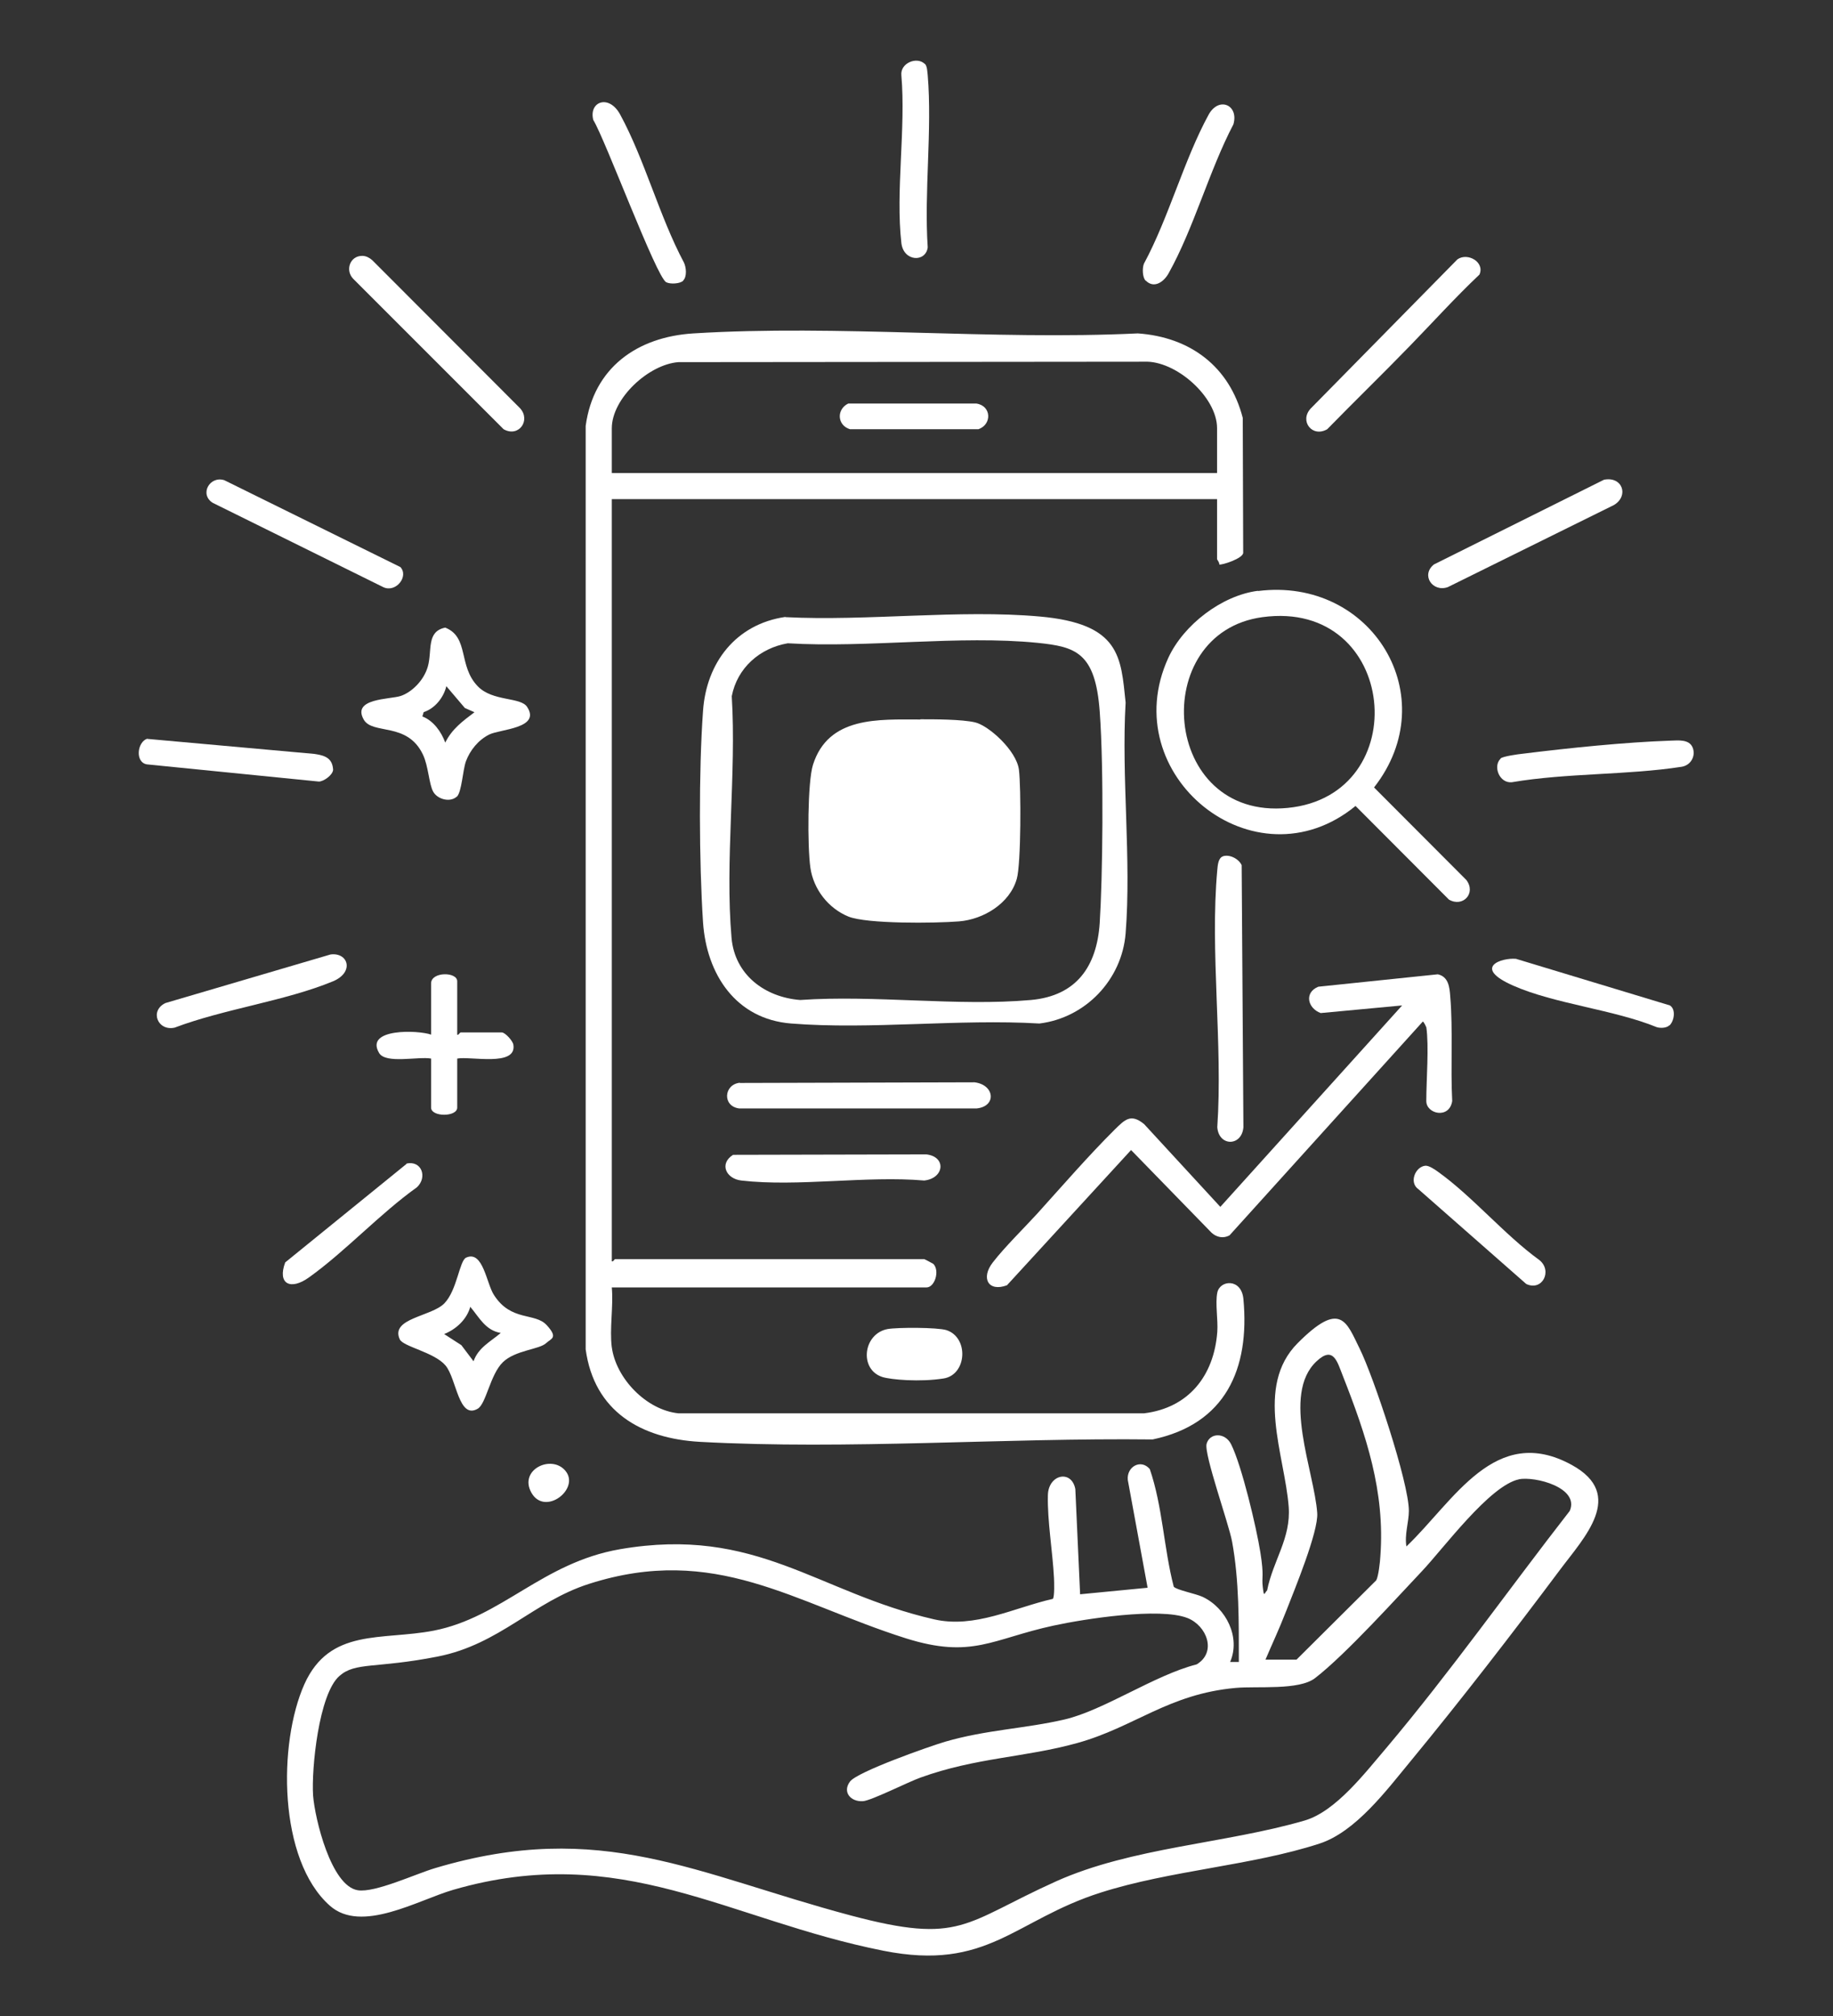 <?xml version="1.0" encoding="UTF-8"?> <svg xmlns="http://www.w3.org/2000/svg" id="Calque_1" version="1.1" viewBox="0 0 841.9 925.8"><rect x="0" y="0" width="841.9" height="925.8" fill="#333333" stroke="none"/><defs><style> .st0 { fill: #fff; } </style></defs><g id="cxIiac"><g><path class="st0" d="M646,710.1c21.8-20.8,40.7-56.7,75.9-37.4,25,13.7,5.6,33.4-5.5,48.3-21.7,29-45.4,59.7-68.4,87.6-11,13.3-25.3,32.6-42,38-31,10.1-68.6,12.3-100.5,22.5-39.6,12.6-51.8,36.2-99.7,26.7-71.6-14.2-120.2-50.4-197.6-28-16.2,4.7-42.2,20.2-56.7,7.3-23.8-21.1-23.8-74.6-11.7-101.7,11.7-26,35.6-20,59.4-24.6,31.3-6.1,49.8-31.2,85.6-37.4,62.8-10.8,90.5,19.9,144.2,32.2,18.7,4.3,36.6-5.3,54.6-9.4.8-1.2.6-7.6.5-9.6-.6-11.9-3.1-26.3-2.8-38,.2-9.6,10.9-11.9,12.6-2.8l2.2,48.3,31-3-9.1-49.5c-.6-6.1,6-9.8,10.1-5,5.9,17.2,6.4,36.2,11,54,1.1,1.5,10.1,3.2,13.3,4.7,10.8,5.1,17.5,18.6,12.6,29.9h4c0-18.2.2-37.4-3.1-55.3-1.5-8.2-13-40.2-11.7-44.9,1.4-5.1,8.5-5.4,11.3.3,4.9,9.9,11.6,38.2,13.4,49.6s.5,10.9,1.1,15.9.6,2.9,2,1.5c2.7-13.7,11-23.9,9.9-38.4-1.8-23.6-15.7-55.2,4.1-75.1s22.4-9.8,28.5,2.5c6.3,12.7,22.6,61.4,22.6,74.5,0,5.1-2.1,11-1.1,16.5ZM581,762.1h14.5l36.6-36.4c1-1.7,1.8-8.6,1.9-11.1,2.2-29.7-6.5-55.5-17.2-82.7-2.6-6.5-4.3-14.2-12.2-6.7-16.1,15.2-.9,50.6.4,69.6.6,8.5-10.4,35.1-14.1,44.6s-6.5,15.2-9.7,22.8ZM697.7,679.3c-13.5,2.8-34.9,32-44.7,42.3s-34.8,38.1-49,49c-7.4,5.7-26.5,3.6-36.5,4.5-30.9,2.8-46.4,18-72.7,25.3-24.1,6.7-46.4,6.6-72.1,15.9-5.6,2-22.4,10.5-26.3,10.8-5.7.4-9.6-4.2-6-9,3.3-4.5,36.6-16.2,43.7-18.3,18.9-5.5,36.7-6,54.8-10.2s41.4-20.4,60.7-25.3c9.4-5.6,4.7-17.8-4.2-21.3-12.8-5-47.3.4-61.6,3.5-28.1,6.1-37.3,15.4-67.8,5.8-51.4-16.3-87.5-43.5-145.4-25-25.7,8.2-41.1,27.8-69.6,33.4s-37.7,2.4-45.1,8.9c-9.5,8.3-12.9,42.7-12.1,54.9.8,10.5,8.2,41.5,20.5,43.5,7.9,1.3,26.8-7.6,35.7-10.2,76.2-22.7,119.8,2.9,190.8,21.8,50.8,13.5,51.7,3.5,94.3-15.7,34.8-15.6,77.7-17.3,114.1-27.9,14.4-4.2,27.9-22.1,37.6-33.4,29.5-35,56.1-72.7,84.2-108.8,4.6-10.7-16-16-23.5-14.5Z"></path><path class="st0" d="M281,618.6c1.9,14.4,15.9,28.9,30.6,30.4h213.9c20.4-2.5,32.1-17.2,33.6-37.4.4-5.4-1-13.1,0-18,1.2-5.9,11.1-6.7,12,2.9,3,32.2-8.3,57.5-41.7,64.5-68.1-.8-140.1,4.8-207.9,1.1-27-1.5-48.6-13.9-52.5-42.5V195.6c3.6-26.7,23.6-40.9,49.5-42.5,66.5-4.1,137.2,3.2,204.1,0,24.1,1.7,42.1,15.2,48.2,38.8l.2,61.8c.3,2.7-10.2,6-11,5.5.2-.9-1-2.1-1-2.5v-27.5h-278v350c.7.3,1.2-1,1.5-1h142c.2,0,4.1,2.1,4.2,2.2,3,3.1.7,10.8-3.2,10.8h-144.5c.8,8.6-1.1,19.1,0,27.5ZM559,217.1v-20.5c0-14.3-19-31.2-33.5-30.5l-213.9.2c-13.6,1-30.6,16.6-30.6,30.4v20.5h278Z"></path><path class="st0" d="M360.8,283.4c37.6,1.9,79.6-3.6,116.7-.3s37.3,18.5,39.5,39.5c-2,34.4,2.7,71.9,0,106-1.7,21.3-18.4,38.8-39.6,41.4-37-2.2-77.4,2.9-114,0-25.5-2-38.9-22.7-40.5-46.5-1.8-27.5-2-69.6,0-97,1.5-22.2,15.1-39.9,37.8-43.2ZM361.8,295.4c-12.8,2.2-23.2,11.3-25.7,24.3,2.2,35.8-3.2,75.6-.1,111,1.5,16.9,15.2,27.2,31.5,28.5,34.2-2.4,72.3,3,106,0,21-1.9,30.3-15.5,31.6-35.4s2-69.9,0-97.1-11.1-29.7-28.5-31.5c-36-3.6-78.1,2.4-114.7.2Z"></path><path class="st0" d="M655,471.6c0-.3-1.2-2.6-1.5-2.5l-88.8,98.2c-2.8,1.5-5.9.9-8.2-1.2l-37-38-57,62.1c-8.6,3.2-12.1-3.3-6.5-10.5,5.5-7.1,14.2-15.6,20.5-22.5,11.2-12.4,23.7-26.8,35.5-38.5,4.7-4.6,7.4-7.5,13.5-2.5l35,38,83.5-92.5-37.4,3.5c-6-2.2-7.7-9.4-1.1-12.1l54.9-5.7c4.9,1.1,5.4,5.9,5.7,10.2,1.3,15.2.1,32.6.9,48-1.3,8.4-11.9,6-11.9,0,0-9.7,1.3-25.1,0-34Z"></path><path class="st0" d="M577.8,271.4c52.3-6.6,85.9,48.6,53.3,90.2l42.4,42.5c4.6,6.1-1.6,12.7-8,9l-42.9-43c-46.4,38-110.6-14.3-86-68,7-15.2,24.6-28.7,41.2-30.8ZM579.8,283.4c-52.7,7.2-46.5,93.3,11.6,87.6,58.9-5.7,50.8-96.1-11.6-87.6Z"></path><path class="st0" d="M209.8,365.8c-3,2.8-8.8,1.3-10.8-2.2s-2.2-11.9-4.8-17.2c-7.2-15-23-8.9-27.1-15.9-5.7-9.9,12-9.3,16.9-10.9s10.6-6.9,12.5-13.5c2.1-7.4-.8-16.1,8-17.9,11.1,4.4,5.8,17.6,15,27,6.8,7,19.6,4.8,22.6,9.4,6.5,9.9-12.4,10.2-17.4,12.7s-8.8,7.2-10.7,12.3c-1.5,4.2-1.9,14.1-4.2,16.3ZM218,327.1l-4.5-2-8.5-10c-1.2,5.2-5.3,10.3-10.4,11.9l-.6,2c5,1.9,8.7,7,10.5,12,3.2-6.4,8-9.8,13.5-14Z"></path><path class="st0" d="M250.8,616.8c-3.1,2.9-14.1,3.2-19.8,8.7-5.9,5.7-7.7,19.2-11.6,21.4-8.8,5.1-9.7-13.9-14.8-19.9-5.2-6.1-19.5-8.6-21-12-4.4-9.7,14.6-10.4,20.5-16.5s6.9-19.6,10-21c7.8-3.5,9.3,11.9,12.8,17.2,7.9,12.3,18.8,7.9,24.2,13.8s2.1,6.1-.3,8.3ZM230,612.1c-7.1-1.2-9.9-7.2-14-12-1.6,5.8-6.5,10.3-12,12.5l7.9,5.1,5.6,7.4c2.2-6.3,7.8-9,12.5-13Z"></path><path class="st0" d="M561.7,393.2c3.1-1,7.3,1.2,8.6,4.1l.8,120.3c-.7,8.9-11.3,9-12,0,2.6-38-3.4-80.6,0-118.1.2-2.1.4-5.6,2.7-6.3Z"></path><path class="st0" d="M339.8,497.3l107.8-.3c9.2,1.1,10.3,11,1,12h-109.1c-7.8-1-7.1-11,.3-11.8Z"></path><path class="st0" d="M210,475.1c.4.5,1.3-1,1.5-1h19c1.5,0,5.1,3.9,5.3,5.7,1.6,10.2-19.9,5.1-25.8,6.3v22.5c0,4.4-12,4.4-12,0v-22.5c-5.8-1.1-20.9,2.6-23.9-2.6-6.7-11.4,18-10.5,23.9-8.4v-23.5c0-5.5,12-5.4,12-1v24.5Z"></path><path class="st0" d="M166.5,117.5c1.6,0,3.3.9,4.5,2l67.9,68c5,5.6-.7,13.5-7.6,9.6l-69-69c-3.9-3.9-1.6-10.6,4-10.6Z"></path><path class="st0" d="M647.7,158.7c-12.5,12.9-25.5,25.5-38.1,38.4-6.9,4-12.9-3.8-7.6-9.5l67.4-68.5c4.7-3.3,12.7,1.3,10.1,7-11.1,10.5-21.3,21.8-31.9,32.7Z"></path><path class="st0" d="M736.7,220.3c8.5-1.7,11.6,7.4,4.6,11.6l-76.3,37.7c-7,2.5-12.5-5.5-6.4-10.4l78.1-38.9Z"></path><path class="st0" d="M336.7,530.3l88.8-.2c9.3,1.1,8.2,11-1,12-26.5-2.3-58.1,3-84,0-7-.8-10.3-7.7-3.8-11.8Z"></path><path class="st0" d="M183.8,260.3c4.2,4.3-2,12.1-7.8,9.3l-78.3-38.7c-6.2-3.9-1.4-12.5,5.3-10.4l80.7,39.8Z"></path><path class="st0" d="M689.2,348.3c1-1,8.2-2,10.3-2.2,20.9-2.6,47-5.3,67.9-6,3.4-.1,8.4-.7,10,3.1s-.7,8.2-5,8.9c-25.2,3.9-52.6,2.8-78,7.1-5.7.6-8.8-7.3-5.2-10.8Z"></path><path class="st0" d="M424.8,29.3c1.1,1.1,1.1,3.7,1.3,5.2,2.1,25.3-1.7,53.5,0,79.1-.9,7-11.1,6.6-12.1-2-2.7-23.8,2.1-52.7,0-77-.6-5.7,7.2-8.8,10.8-5.2Z"></path><path class="st0" d="M151.8,438.3c8.1-1.1,11.1,8.1,1.2,12.3-22,9.1-50.1,12.7-72.8,21.3-7.8,1.7-11.6-7.8-4.2-11.3l75.8-22.3Z"></path><path class="st0" d="M313.8,128.9c-1.4,1.4-5.9,1.7-7.8.7-4.5-2.2-28.1-65.8-33.5-74.5-2.2-8.4,7.2-12.1,12.4-2.4,11.2,20.6,18,46.8,29.2,67.8,1.1,2.2,1.5,6.5-.3,8.3Z"></path><path class="st0" d="M67.7,339.3l76.7,6.9c4.7.7,8.3,1.8,8.6,7.3-.2,2.4-4.2,5.3-6.5,5.4l-79-7.9c-5.6-.9-4.5-10.4.2-11.8Z"></path><path class="st0" d="M526.2,128.9c-1.5-1.5-1.6-5.8-.8-7.8,11.4-21.1,18.4-47.7,29.7-68.4,4.7-8.6,14-4.5,11.4,4.4-11.1,21.2-18.2,47.7-29.7,68.3-2.1,3.9-6.7,7.4-10.6,3.4Z"></path><path class="st0" d="M766.8,470.8c-1.4,1.3-4,1.4-5.8.9-19.8-8.1-47-10.7-66-19.1s-5.3-12.9,1.3-12.3l70.7,21.4c2.9,1.9,1.9,7.2-.2,9.2Z"></path><path class="st0" d="M186.7,534.3c7-1.5,9.7,6.3,4.8,10.9-17.1,12.2-32.7,29.3-49.6,41.4-8.5,6.1-14.6,3-10.9-6.9l55.8-45.3Z"></path><path class="st0" d="M407.7,610.3c4.6-.8,22.8-.8,27,.5,10.4,3.4,9.4,20.5-1.3,22.2s-24.2.6-28.2-.7c-10.7-3.5-8.8-19.9,2.5-22Z"></path><path class="st0" d="M654.7,535.3c1.7-.1,4.4,1.8,5.8,2.8,15.8,11.3,30.5,28.9,46.5,40.5,6.2,4.9,1.4,14.5-6,11l-49.5-43.5c-4.5-3.1-1.4-10.4,3.2-10.8Z"></path><path class="st0" d="M259.7,675.4c6.9,8.3-9.4,21-15.6,10.1-6-10.6,9.2-17.8,15.6-10.1Z"></path><path class="st0" d="M389.7,185.3h58.7c7,1,7.3,9.6,1,11.8h-59c-5.9-1.8-6.3-9.1-.8-11.8Z"></path><path class="st0" d="M422.8,330.3c6.7,0,18.8,0,25,1.4s19.1,12.9,20.2,21.8c1,8,1,43.3-1,50.1-3.2,11.3-15.3,18.6-26.5,19.5s-42.3,1.2-50.8-2.2c-9.3-3.8-16.1-12.6-17.5-22.5s-1.3-39.3,1.2-47.2c7.1-22.4,30.2-20.8,49.3-20.8Z"></path></g></g></svg> 